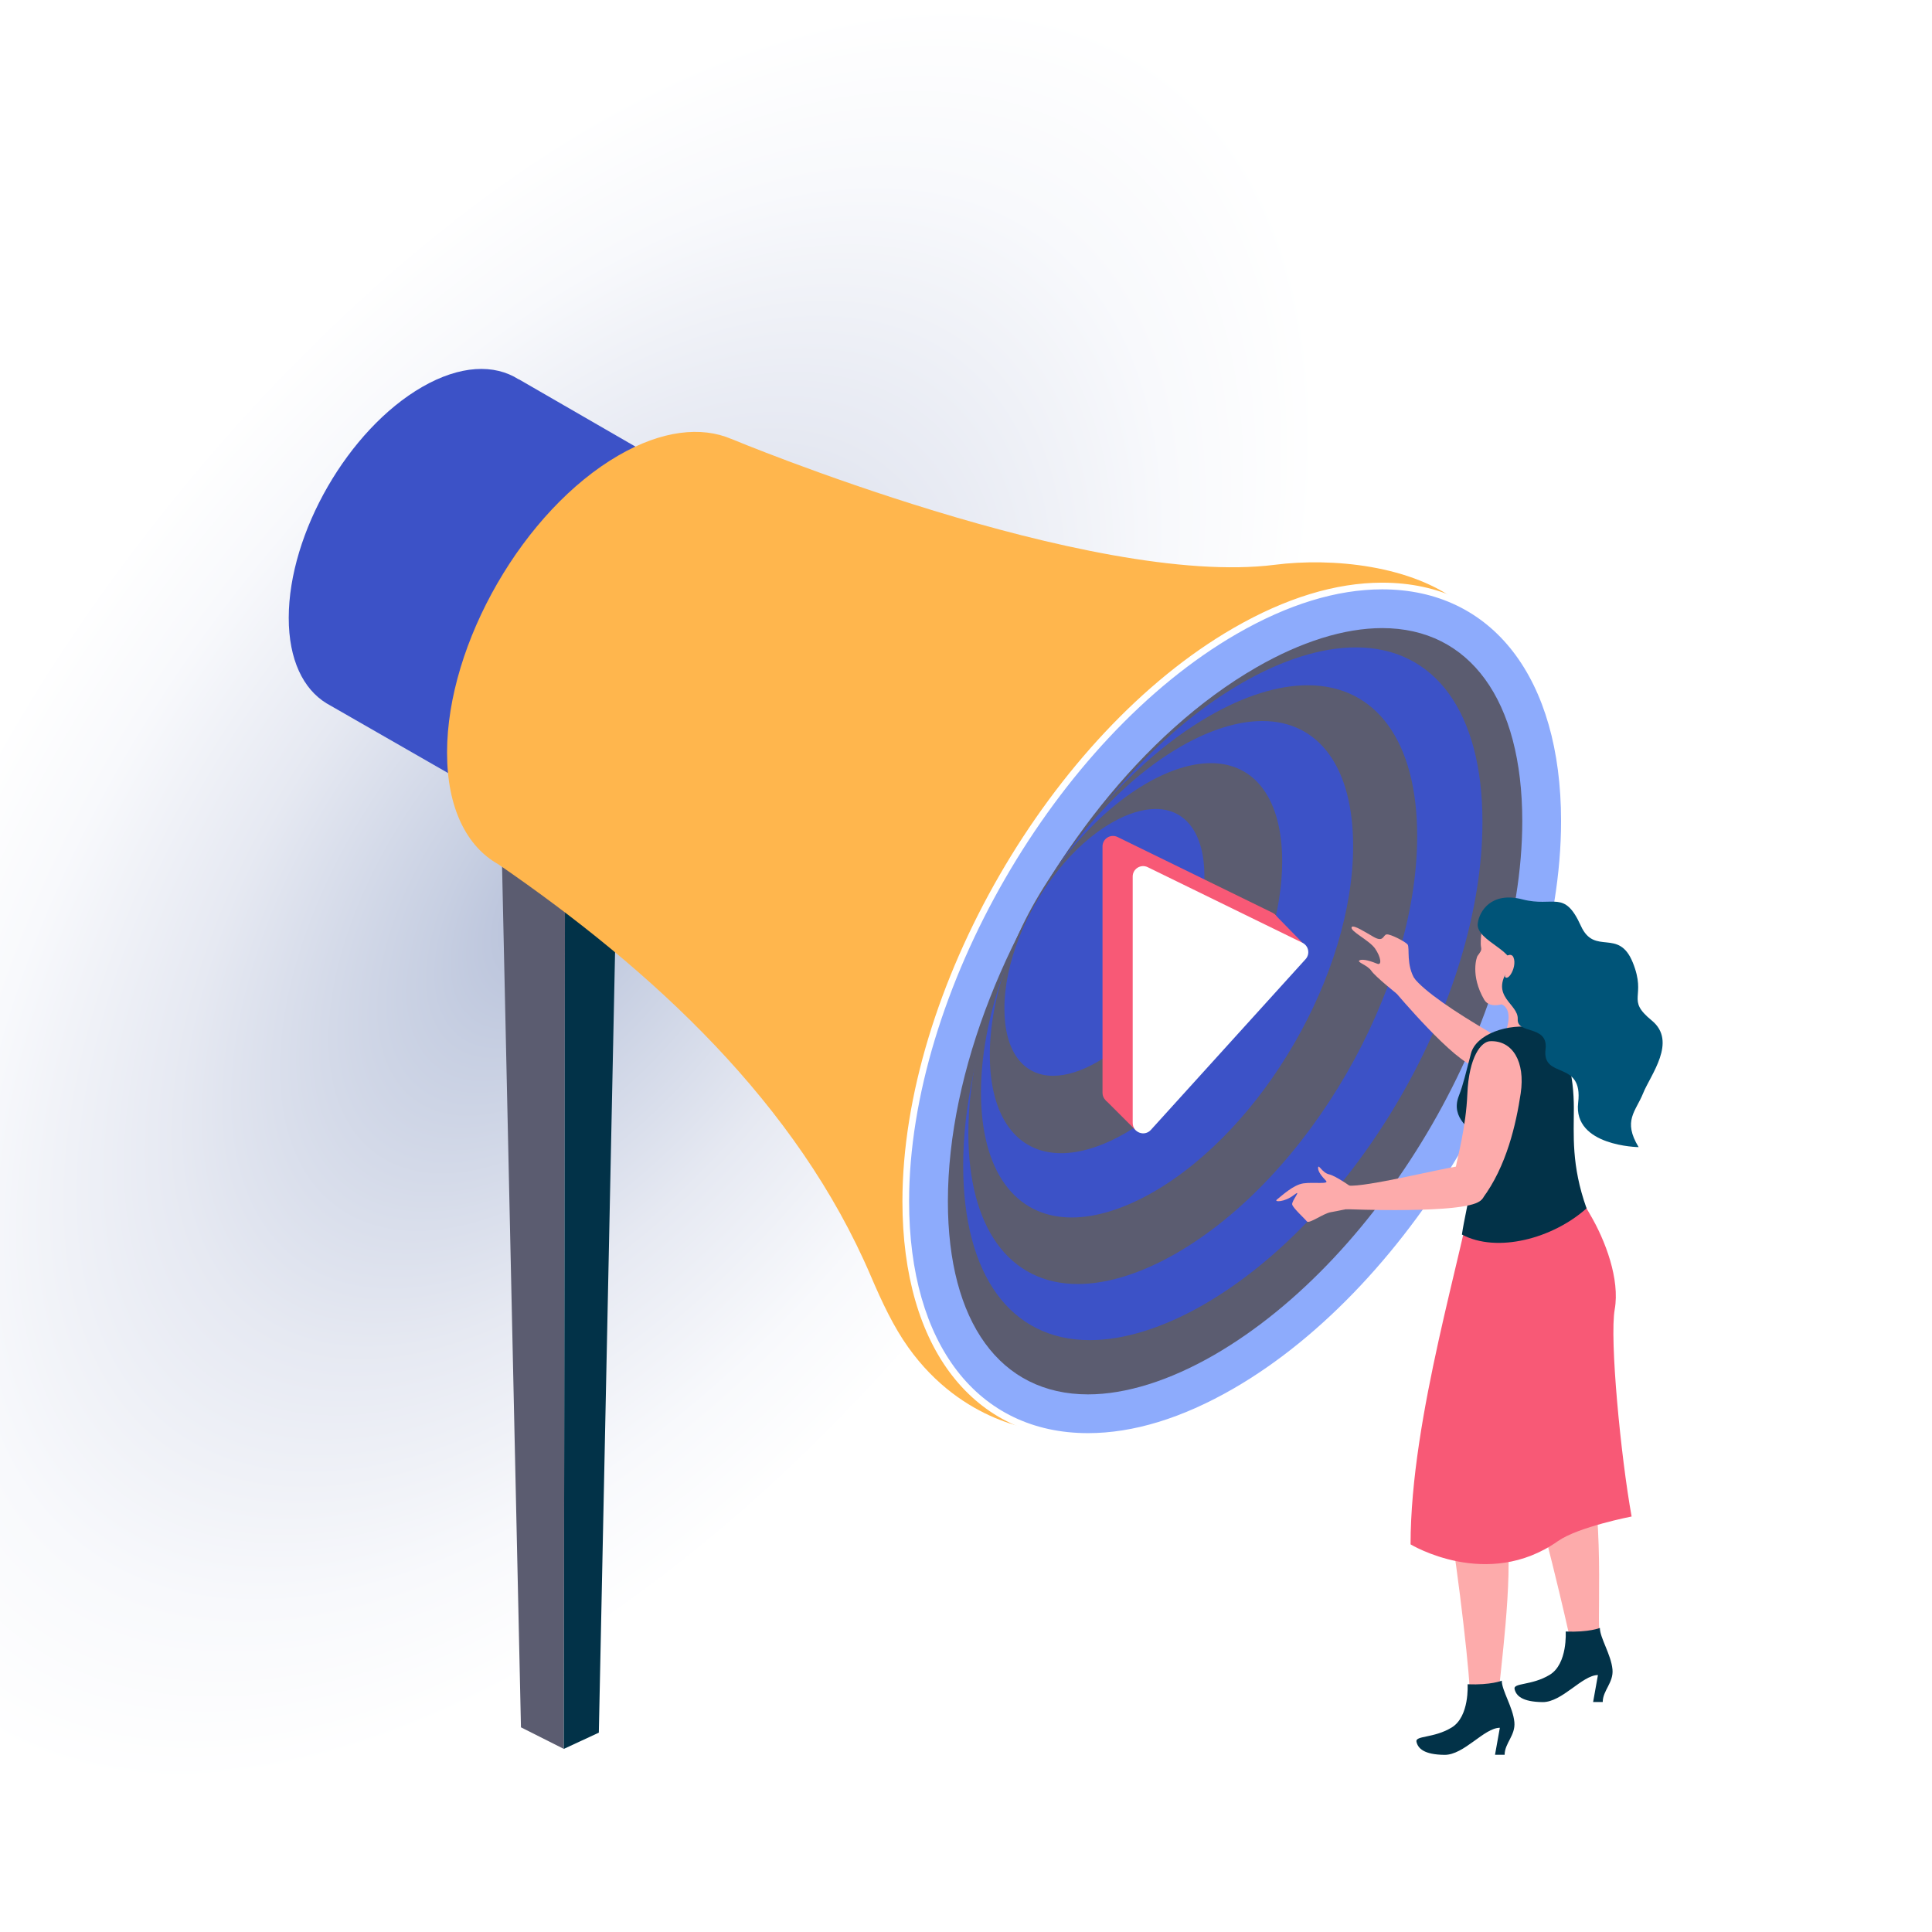<svg xmlns="http://www.w3.org/2000/svg" width="200" height="200" viewBox="0 0 200 200" fill="none"><rect x="0" y="0" width="200" height="200" fill="#808080" stroke="none"/><g clip-path="url(#clip0)"><rect width="200" height="200" fill="white"></rect><path d="M-19.317 131.824C-24.986 177.985 5.251 197.772 48.242 176.024C91.227 154.232 130.64 99.193 136.308 53.031C141.98 6.847 111.756 -12.94 68.769 8.876C25.779 30.622 -13.653 85.708 -19.317 131.824Z" fill="url(#paint0_radial)"></path><path d="M58.365 181.045L53.93 178.812L51.873 85.112H58.496L58.365 181.045Z" fill="#5B5C70"></path><path d="M61.991 179.364L58.365 181.045L58.496 85.112H63.951L61.991 179.364Z" fill="#023248"></path><path d="M43.687 40.066C47.63 37.79 51.178 37.662 53.694 39.273L53.702 39.258L95.536 63.418L73.951 95.843L33.802 72.808C31.384 71.332 29.89 68.285 29.89 63.965C29.89 55.166 36.068 44.466 43.687 40.066Z" fill="#3C52C7"></path><path d="M64.049 47.131C68.51 44.557 72.582 44.105 75.704 45.439L75.707 45.431L75.773 45.462C75.799 45.475 112.85 60.903 131.998 58.463C137.795 57.724 146.289 58.468 151.305 62.584L107.613 148.045C107.613 148.045 99.711 147.474 94.013 139.464C92.511 137.352 91.343 134.891 90.15 132.101C82.517 114.242 67.59 100.472 51.571 89.461C48.305 87.626 46.278 83.628 46.278 77.911C46.278 66.579 54.235 52.797 64.049 47.131Z" fill="#FFB64D"></path><path d="M127.856 65.319C146.684 54.45 161.946 63.261 161.946 85.001C161.946 106.741 146.684 133.178 127.856 144.048C109.028 154.918 93.765 146.107 93.765 124.367C93.765 102.625 109.028 76.19 127.856 65.319Z" fill="#8DABFC"></path><path d="M112.63 149.049C100.781 149.049 93.419 139.591 93.419 124.366C93.419 102.551 108.79 75.929 127.683 65.02C133.088 61.9 138.269 60.318 143.082 60.318C154.931 60.318 162.292 69.775 162.292 85C162.292 106.817 146.922 133.439 128.029 144.346C122.624 147.466 117.443 149.049 112.63 149.049ZM143.082 61.009C138.391 61.009 133.327 62.56 128.028 65.618C109.326 76.417 94.11 102.771 94.11 124.366C94.11 139.165 101.206 148.358 112.63 148.358C117.321 148.358 122.385 146.807 127.683 143.748C146.385 132.951 161.601 106.597 161.601 85.001C161.601 70.202 154.505 61.009 143.082 61.009Z" fill="white"></path><path d="M114.002 83.361C118.712 77.462 124.197 72.467 130.041 69.099C134.655 66.438 139.157 65.021 143.082 65.021C152.165 65.021 157.585 72.49 157.585 84.997C157.585 105.321 143.268 130.116 125.68 140.268C121.058 142.929 116.553 144.346 112.628 144.346C103.545 144.346 98.125 136.877 98.125 124.37C98.125 117.621 99.707 110.37 102.466 103.337C105.247 96.227 109.238 89.325 114.002 83.361Z" fill="#5B5C70"></path><path d="M114.062 83.598C118.321 78.264 123.281 73.749 128.562 70.704C132.733 68.299 136.805 67.017 140.353 67.017C148.565 67.017 153.463 73.769 153.463 85.076C153.463 103.45 140.52 125.867 124.621 135.045C120.441 137.45 116.37 138.731 112.82 138.731C104.608 138.731 99.71 131.977 99.71 120.67C99.71 114.569 101.139 108.015 103.633 101.656C106.147 95.23 109.755 88.989 114.062 83.598Z" fill="#3C52C7"></path><path d="M112.65 85.27C116.332 80.66 120.617 76.757 125.185 74.125C128.789 72.045 132.307 70.938 135.374 70.938C142.471 70.938 146.706 76.774 146.706 86.547C146.706 102.428 135.519 121.803 121.775 129.736C118.163 131.813 114.645 132.921 111.577 132.921C104.479 132.921 100.245 127.085 100.245 117.313C100.245 112.038 101.481 106.373 103.636 100.876C105.81 95.322 108.928 89.93 112.65 85.27Z" fill="#5B5C70"></path><path d="M111.839 86.522C114.89 82.701 118.444 79.464 122.23 77.282C125.219 75.559 128.136 74.64 130.68 74.64C136.564 74.64 140.075 79.479 140.075 87.582C140.075 100.751 130.798 116.815 119.404 123.393C116.408 125.116 113.49 126.035 110.948 126.035C105.062 126.035 101.552 121.196 101.552 113.093C101.552 108.719 102.576 104.022 104.363 99.464C106.165 94.86 108.752 90.388 111.839 86.522Z" fill="#3C52C7"></path><path d="M110.546 88.337C112.945 85.335 115.737 82.793 118.711 81.077C121.058 79.723 123.35 79.001 125.35 79.001C129.972 79.001 132.731 82.803 132.731 89.169C132.731 99.513 125.444 112.136 116.491 117.302C114.139 118.658 111.845 119.378 109.847 119.378C105.225 119.378 102.466 115.577 102.466 109.211C102.466 105.775 103.27 102.085 104.675 98.505C106.09 94.886 108.122 91.372 110.546 88.337Z" fill="#5B5C70"></path><path d="M109.505 90.129C111.145 88.075 113.054 86.337 115.09 85.164C116.695 84.237 118.264 83.744 119.631 83.744C122.794 83.744 124.681 86.344 124.681 90.699C124.681 97.778 119.696 106.412 113.571 109.946C111.961 110.873 110.393 111.365 109.025 111.365C105.863 111.365 103.976 108.765 103.976 104.41C103.976 102.058 104.525 99.534 105.488 97.085C106.456 94.61 107.845 92.206 109.505 90.129Z" fill="#3C52C7"></path><path d="M115.687 86.646L131.704 94.474C132.351 94.789 132.514 95.637 132.031 96.169L116.013 113.846C115.349 114.579 114.132 114.109 114.132 113.122V87.618C114.133 86.818 114.971 86.295 115.687 86.646Z" fill="#F85976"></path><path d="M135.322 98.096L117.574 117.012L114.448 113.886L131.918 94.611L135.322 98.096Z" fill="#F85976"></path><path d="M118.811 89.77L134.828 97.597C135.474 97.912 135.637 98.759 135.154 99.292L119.136 116.969C118.474 117.7 117.257 117.23 117.257 116.243V90.739C117.256 89.941 118.093 89.418 118.811 89.77Z" fill="white"></path><path d="M159.035 106.379L155.837 106.913C156.772 104.323 155.439 103.971 155.439 103.971L156.771 101.731L159.035 106.379Z" fill="#FDABAB"></path><path d="M146.353 101.209C147.445 102.627 150.626 104.765 154.232 106.872C155.871 107.832 154.976 110.784 152.809 110.434C150.643 110.086 144.443 102.696 144.443 102.696C144.785 100.97 146.353 101.209 146.353 101.209Z" fill="#FDABAB"></path><path d="M142.212 96.997C143.255 97.588 143.164 96.774 143.551 96.728C143.939 96.68 145.493 97.485 145.711 97.771C145.971 98.111 145.51 99.898 146.523 101.471C146.706 101.754 144.618 102.89 144.618 102.89C144.618 102.89 142.372 101.104 141.956 100.491C141.542 99.88 140.379 99.599 140.749 99.41C141.118 99.221 142.054 99.556 142.566 99.763C143.078 99.969 142.956 99.079 142.35 98.198C141.743 97.319 139.649 96.355 139.937 95.963C140.123 95.709 141.38 96.526 142.212 96.997Z" fill="#FDABAB"></path><path d="M163.957 138.717C163.957 138.717 161.852 144.021 163.535 147.79C166.271 153.911 165.334 167.086 165.561 168.632C165.788 170.179 163.009 171.84 162.327 168.748C161.646 165.655 158.398 152.052 156.961 148.791C155.522 145.532 156.081 139.432 156.081 139.432L163.957 138.717Z" fill="#FDABAB"></path><path d="M157.995 142.864C156.683 145.567 155.306 153.564 155.99 158.557C156.672 163.55 155.217 173.554 155.18 175.122C155.142 176.688 152.273 177.834 152.127 174.657C151.979 171.477 150.471 158.847 149.608 155.347C148.745 151.848 150.224 141.209 150.224 141.209C150.224 141.209 159.307 140.161 157.995 142.864Z" fill="#FDABAB"></path><path d="M150.268 178.836C152.145 177.702 151.924 174.356 151.924 174.356C154.347 174.45 155.464 173.984 155.464 173.984C155.464 175.004 156.628 176.748 156.768 178.28C156.892 179.648 155.759 180.458 155.759 181.653H154.763L155.264 178.859C153.634 178.859 151.558 181.687 149.528 181.662C147.398 181.637 146.795 180.991 146.634 180.319C146.471 179.646 148.392 179.971 150.268 178.836Z" fill="#023248"></path><path d="M160.424 173.377C162.299 172.242 162.079 168.896 162.079 168.896C164.501 168.99 165.619 168.525 165.619 168.525C165.619 169.544 166.783 171.288 166.923 172.821C167.048 174.188 165.914 174.999 165.914 176.193H164.918L165.418 173.401C163.789 173.401 161.713 176.226 159.683 176.201C157.553 176.176 156.95 175.53 156.789 174.858C156.625 174.188 158.548 174.512 160.424 173.377Z" fill="#023248"></path><path d="M162.357 120.729C162.357 120.729 162.968 122.958 164.582 125.683C166.197 128.407 167.705 132.441 167.155 135.546C166.611 138.614 167.78 150.772 168.904 156.989C168.904 156.989 163.371 158.061 161.276 159.536C153.951 164.695 146.022 159.872 146.022 159.872C146.022 146.633 151.549 129.476 152.675 121.887L162.357 120.729Z" fill="#F85976"></path><path d="M151.017 113.45C151.493 112.23 151.757 110.998 152.277 109.047C152.795 107.097 156.008 105.873 159.035 106.379C162.358 106.934 162.915 111.683 162.924 114.68C162.932 117.46 162.64 120.603 164.24 125.087C160.725 128.231 154.96 129.74 151.337 127.799C151.776 124.779 153.273 119.685 152.608 117.4C152.496 117.018 150.09 115.827 151.017 113.45Z" fill="#023248"></path><path d="M153.322 98.061C153.242 97.678 153.311 96.976 153.353 96.629C153.712 93.623 157.984 96.405 159.455 98.847C160.924 101.291 154.884 105.624 153.644 103.487C152.186 100.973 152.872 99.069 152.949 98.961C153.243 98.554 153.394 98.407 153.322 98.061Z" fill="#FDABAB"></path><path d="M157.613 93.106C160.866 93.951 161.925 92.03 163.653 95.845C165.079 98.988 167.559 96.005 169.029 99.648C170.499 103.293 168.247 103.398 170.993 105.645C173.652 107.822 170.852 111.286 170.093 113.177C169.334 115.066 167.963 116.013 169.631 118.75C169.631 118.75 162.832 118.66 163.371 114.152C163.91 109.644 159.613 111.8 159.994 108.616C160.299 106.061 157.022 107.117 157.115 105.504C157.205 103.889 154.153 103.179 156.202 100.274C157.417 98.55 152.752 97.467 152.976 95.596C153.124 94.351 154.361 92.26 157.613 93.106Z" fill="#005478"></path><path d="M156.67 99.096C156.904 99.629 156.699 100.42 156.365 100.905C156.03 101.388 155.736 101.224 155.79 100.974C155.857 100.656 155.507 100.083 155.682 99.256C155.733 99.021 156.436 98.561 156.67 99.096Z" fill="#FDABAB"></path><path d="M151.897 113.283C152.059 109.345 153.345 107.827 154.257 107.785C156.591 107.685 157.909 109.925 157.422 113.183C156.958 116.292 155.966 120.757 153.447 124.094C152.454 125.408 150.528 121.774 150.706 120.802C150.883 119.827 151.758 116.639 151.897 113.283Z" fill="#FDABAB"></path><path d="M134.935 122.5C135.993 122.352 137.643 122.627 137.263 122.227C136.881 121.83 136.41 121.285 136.45 120.872C136.488 120.458 136.867 121.41 137.589 121.568C138.31 121.727 140.135 123.04 140.135 123.04C140.135 123.04 140.132 125.126 139.796 125.124C139.459 125.123 138.498 125.364 137.755 125.487C137.011 125.609 135.508 126.725 135.288 126.442C135.067 126.157 133.87 125.076 133.769 124.699C133.668 124.323 134.876 122.987 133.928 123.72C132.961 124.47 131.844 124.443 132.18 124.184C132.697 123.781 133.879 122.651 134.935 122.5Z" fill="#FDABAB"></path><path d="M139.575 122.734C141.356 122.904 148.985 121.021 150.937 120.73C151.824 120.595 154.925 122.994 153.191 124.339C151.457 125.686 139.385 125.172 139.385 125.172C138.358 123.746 139.575 122.734 139.575 122.734Z" fill="#FDABAB"></path></g><defs><radialGradient id="paint0_radial" cx="0" cy="0" r="1" gradientUnits="userSpaceOnUse" gradientTransform="translate(58.502 92.441) rotate(-54.006) scale(104.766 58.301)"><stop stop-color="#B4BED8"></stop><stop offset="0.178" stop-color="#C7CFE2"></stop><stop offset="0.513" stop-color="#E6E9F2"></stop><stop offset="0.799" stop-color="#F8F9FC"></stop><stop offset="1" stop-color="white"></stop></radialGradient><clipPath id="clip0"><rect width="200" height="200" fill="white"></rect></clipPath></defs></svg>